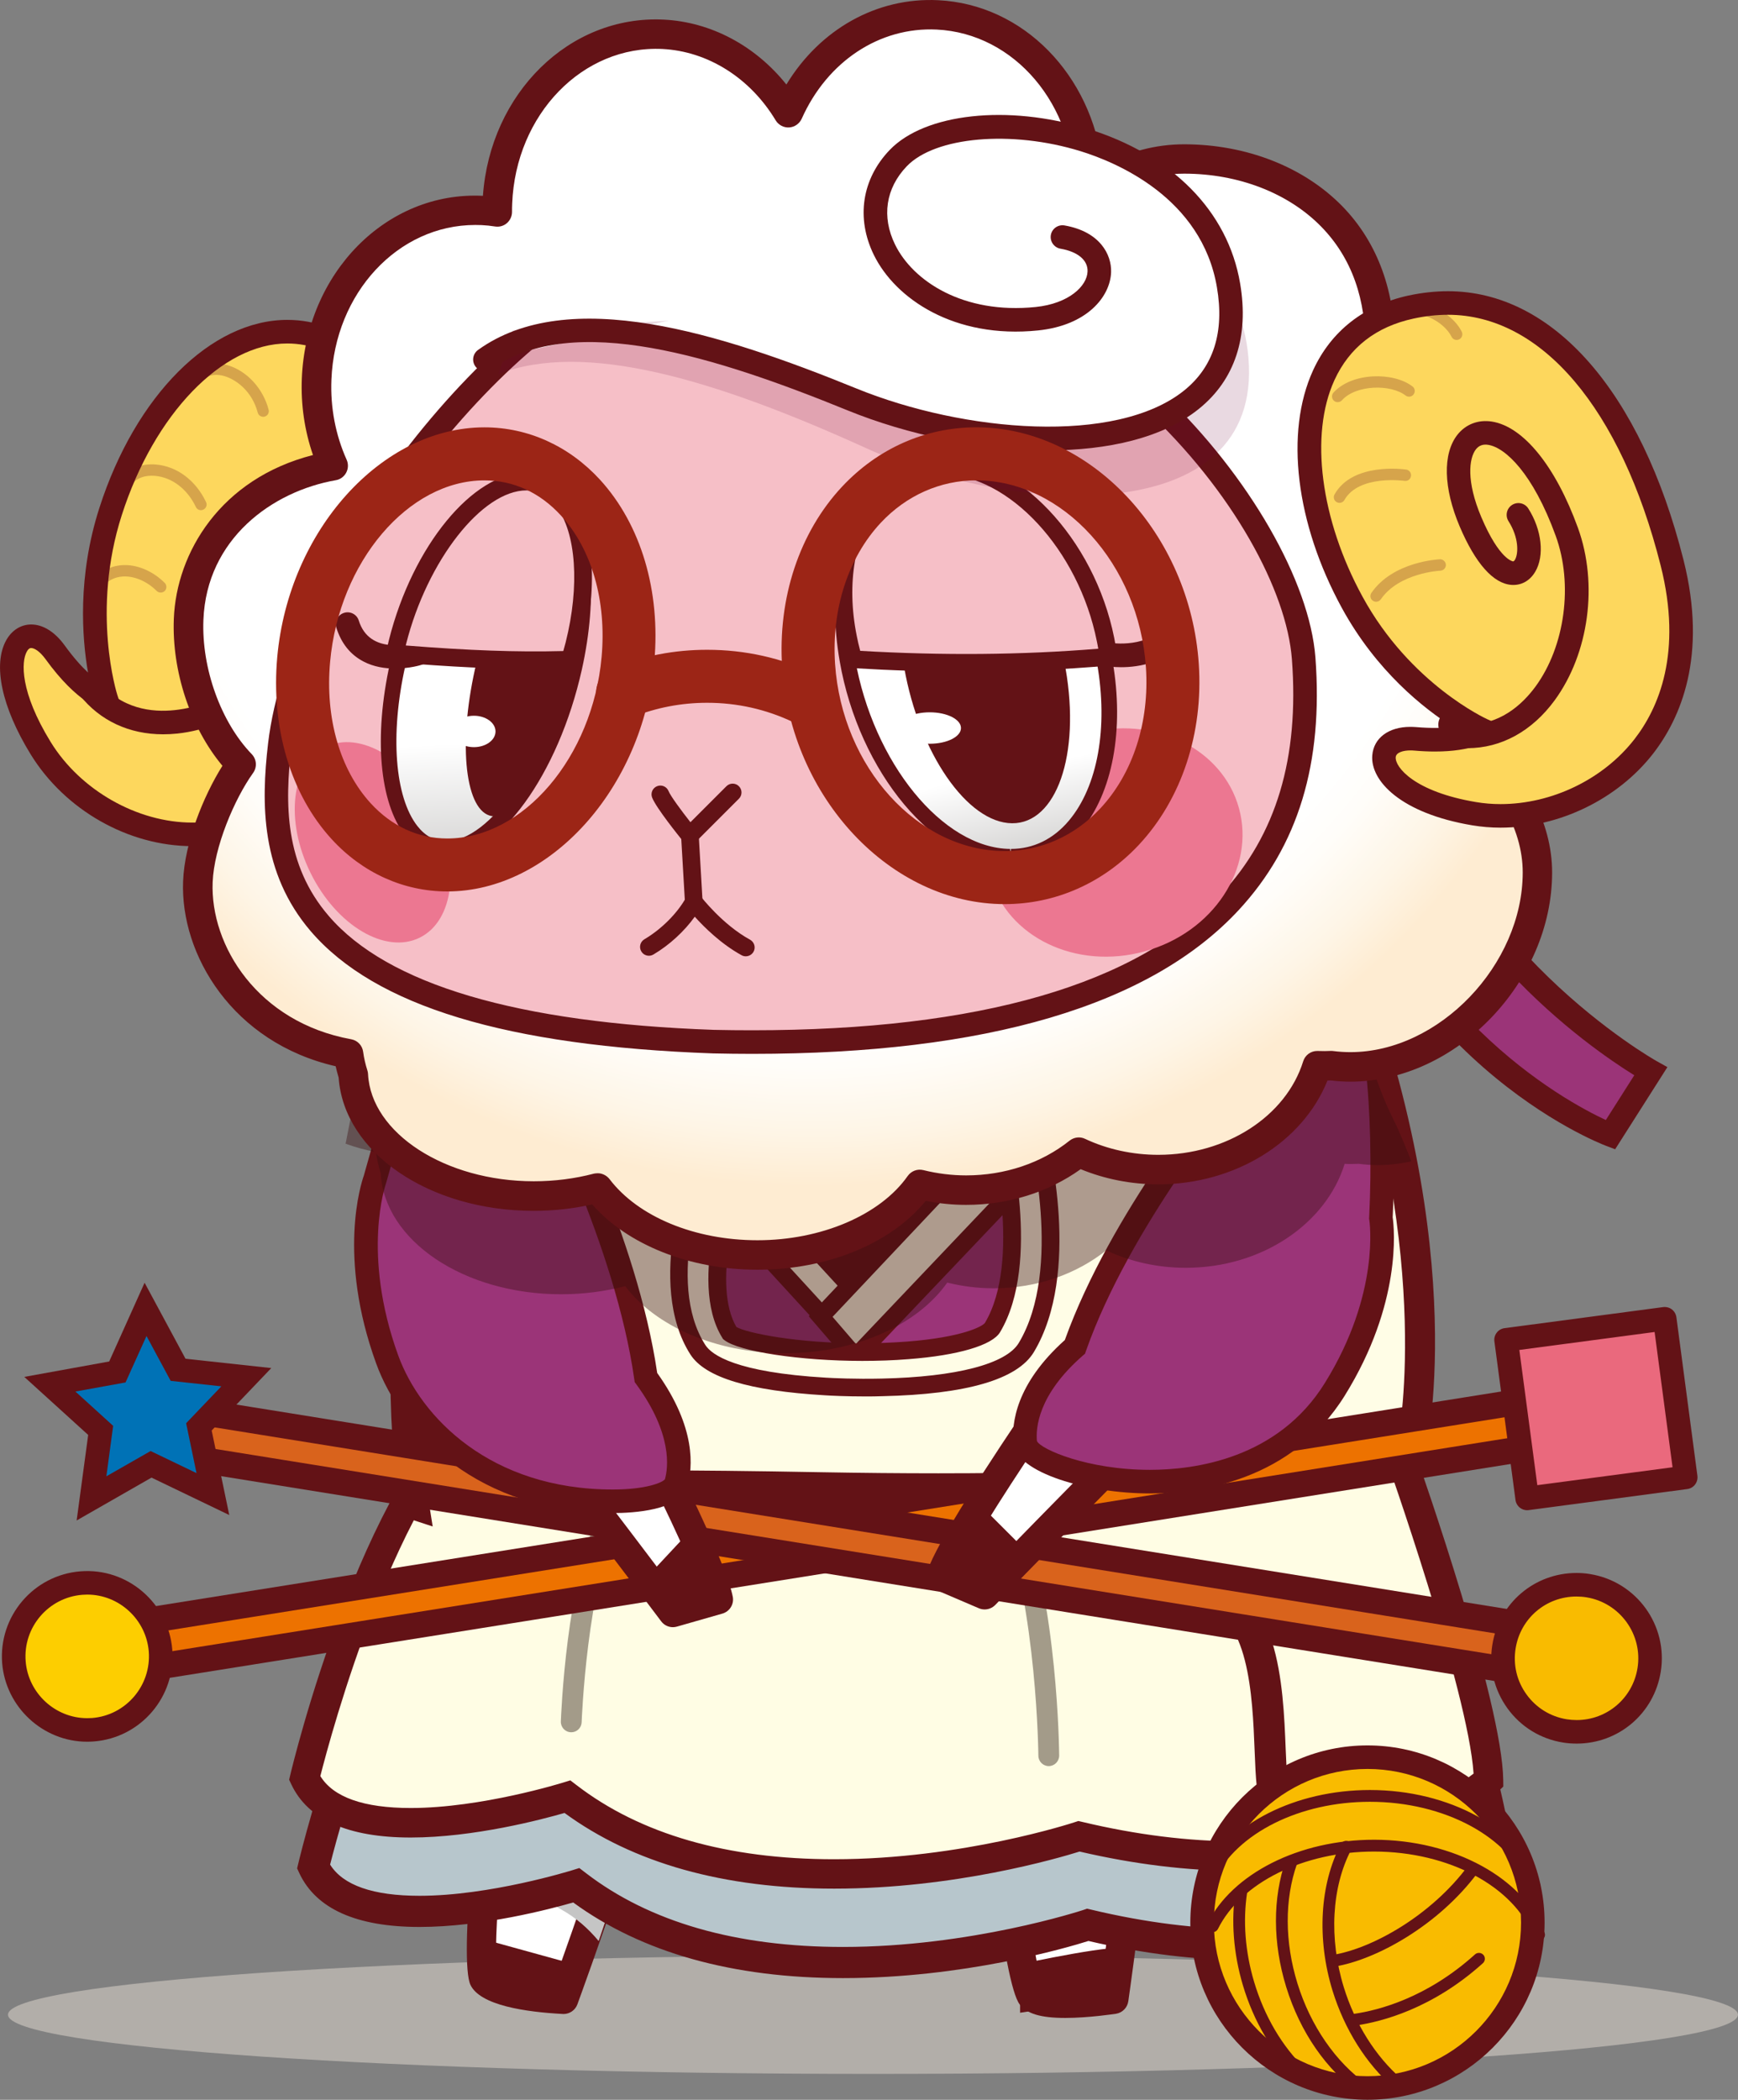 <?xml version="1.0" encoding="iso-8859-1"?>
<!-- Generator: Adobe Illustrator 25.4.1, SVG Export Plug-In . SVG Version: 6.00 Build 0)  -->
<svg version="1.1" id="&#xB808;&#xC774;&#xC5B4;_1" xmlns="http://www.w3.org/2000/svg" xmlns:xlink="http://www.w3.org/1999/xlink"
	 x="0px" y="0px" viewBox="0 0 42.514 51.352" style="enable-background:new 0 0 42.514 51.352;" xml:space="preserve">
<rect x="0" y="0" width="42.514" height="51.352" fill="#808080" stroke="none"/>
<g>
	<path style="opacity:0.58;fill:#D5CFC6;" d="M42.513,49.271c0,0.799-9.473,1.448-21.159,1.448c-11.686,0-21.159-0.649-21.159-1.448
		c0-0.801,9.473-1.45,21.159-1.45C33.04,47.821,42.513,48.47,42.513,49.271z"/>
	<g>
		<g>
			<g>
				<path style="fill:#FFFFFF;" d="M12.632,41.069c-0.715,2.937-0.992,6.902-0.8,7.318c0.193,0.415,1.953,0.507,1.953,0.507
					s2-5.474,2.251-7.105c0.252-1.631-2.006-2.016-2.006-2.016L12.632,41.069z"/>
				<path style="fill:#631216;" d="M13.785,49.254c-0.007,0-0.013,0-0.018-0.001c-0.901-0.047-2.025-0.208-2.26-0.714
					c-0.269-0.579,0.107-4.807,0.776-7.555c0.017-0.069,0.053-0.132,0.105-0.179l1.398-1.295c0.082-0.076,0.195-0.109,0.305-0.091
					c0.902,0.154,2.544,0.858,2.302,2.425c-0.254,1.647-2.187,6.948-2.269,7.173C14.072,49.16,13.935,49.254,13.785,49.254z
					 M12.158,48.221c0.153,0.114,0.757,0.24,1.38,0.294c0.395-1.094,1.929-5.401,2.142-6.781c0.162-1.048-1.078-1.455-1.543-1.569
					l-1.181,1.095C12.265,44.168,12.052,47.698,12.158,48.221z"/>
			</g>
			<path style="fill:#C5C5C5;" d="M14.03,40.782l-1.398,1.295c-0.279,1.145-0.49,2.446-0.634,3.632
				c0.578,0.329,1.155,0.66,1.731,0.989c0.358,0.198,0.659,0.464,0.915,0.771c0.575-1.678,1.254-3.765,1.392-4.671
				C16.289,41.167,14.03,40.782,14.03,40.782z"/>
			<g>
				<path style="fill:#FFFFFF;" d="M24.496,41.475c-0.092,3.021,0.458,6.959,0.732,7.324c0.274,0.367,2.014,0.092,2.014,0.092
					s0.825-5.768,0.732-7.416c-0.091-1.648-2.381-1.556-2.381-1.556L24.496,41.475z"/>
				<path style="fill:#631216;" d="M26.056,49.35L26.056,49.35c-0.598,0-0.942-0.103-1.116-0.335
					c-0.383-0.509-0.89-4.724-0.804-7.551c0.002-0.071,0.025-0.14,0.066-0.197l1.099-1.556c0.064-0.091,0.168-0.147,0.28-0.153
					c0,0,0.028-0.001,0.079-0.001c1.894,0,2.625,0.981,2.675,1.898c0.093,1.664-0.701,7.251-0.735,7.488
					c-0.023,0.156-0.144,0.28-0.3,0.305C27.272,49.251,26.638,49.35,26.056,49.35z M25.511,48.569
					c0.048,0.019,0.19,0.062,0.545,0.062c0.309,0,0.643-0.032,0.867-0.06c0.16-1.153,0.769-5.682,0.693-7.076
					c-0.012-0.199-0.153-1.172-1.835-1.216l-0.929,1.314C24.777,44.582,25.299,48.075,25.511,48.569z"/>
			</g>
			<path style="fill:#C5C5C5;" d="M27.975,42.483c-0.091-1.648-2.381-1.556-2.381-1.556l-1.098,1.556
				c-0.037,1.177,0.026,2.495,0.131,3.684c1.064-0.413,2.112-0.173,3.044,0.404C27.854,44.985,28.019,43.267,27.975,42.483z"/>
			<g>
				<path style="fill:#B7C6CC;" d="M34.39,35.422l0.046,2.222c0,0,2.169,6.114,2.193,8.062c0,0-3.188,2.996-10.019,1.369
					c0,0-7.851,2.614-12.514-0.968c0,0-5.409,1.703-6.427-0.455c0,0,1.706-7.158,4.471-9.292l0.489-3.233L34.39,35.422z"/>
				<path style="fill:#631216;" d="M20.621,48.376c-2.699,0-4.918-0.623-6.6-1.85c-0.555,0.16-2.218,0.599-3.758,0.599
					c-1.539,0-2.528-0.44-2.939-1.311l-0.056-0.121l0.031-0.13c0.07-0.294,1.72-7.114,4.487-9.408l0.521-3.445l22.456,2.367
					l0.052,2.497c0.236,0.671,2.17,6.22,2.195,8.125l0.002,0.168l-0.122,0.115c-0.085,0.08-2.132,1.956-6.398,1.956
					c-1.227,0-2.527-0.158-3.867-0.47C26.08,47.64,23.556,48.376,20.621,48.376L20.621,48.376z M14.171,45.684l0.158,0.121
					c1.562,1.201,3.68,1.809,6.292,1.809h0.001c3.124,0,5.841-0.893,5.867-0.901l0.103-0.035l0.106,0.025
					c1.319,0.315,2.595,0.475,3.794,0.475c3.39,0,5.263-1.266,5.749-1.645c-0.141-2.036-2.144-7.702-2.165-7.761l-0.02-0.058
					l-0.041-1.949l-21.064-2.221l-0.458,3.024l-0.12,0.093c-2.422,1.868-4.045,7.94-4.298,8.939c0.315,0.506,1.05,0.763,2.188,0.763
					c1.724,0,3.699-0.615,3.719-0.62L14.171,45.684z"/>
			</g>
			<g>
				<path style="fill:#FFFDE4;" d="M34.172,33.254l0.047,2.223c0,0,2.169,6.115,2.193,8.061c0,0-3.189,2.996-10.019,1.37
					c0,0-7.853,2.614-12.513-0.968c0,0-5.41,1.704-6.426-0.454c0,0,1.705-7.159,4.47-9.292l0.488-3.232L34.172,33.254z"/>
				<path style="fill:#631216;" d="M20.405,46.188c-2.701,0-4.918-0.623-6.596-1.851c-0.543,0.157-2.216,0.601-3.763,0.601
					c-1.53,0-2.513-0.437-2.92-1.3l-0.053-0.114l0.029-0.123c0.07-0.294,1.721-7.117,4.486-9.402l0.519-3.433l22.418,2.363
					l0.051,2.483c0.231,0.655,2.171,6.215,2.195,8.12l0.002,0.16L36.659,43.8c-0.085,0.079-2.125,1.952-6.384,1.952
					c-1.226,0-2.526-0.159-3.867-0.471C25.876,45.447,23.347,46.188,20.405,46.188z M13.951,43.54l0.149,0.114
					c1.566,1.204,3.688,1.815,6.306,1.815c3.127,0,5.847-0.894,5.874-0.903l0.098-0.032l0.1,0.023
					c1.321,0.315,2.599,0.474,3.798,0.474c3.397,0,5.292-1.284,5.77-1.657c-0.134-2.032-2.145-7.719-2.165-7.778l-0.02-0.053
					l-0.041-1.965l-21.102-2.224l-0.458,3.034l-0.115,0.089c-2.434,1.877-4.061,7.984-4.309,8.958
					c0.317,0.518,1.06,0.781,2.211,0.781c1.727,0,3.705-0.615,3.725-0.621L13.951,43.54z"/>
			</g>
			<path style="fill:#A39B89;" d="M25.654,43.191c-0.139,0-0.253-0.113-0.254-0.253c0-0.035-0.032-3.549-0.905-5.95
				c-0.048-0.131,0.019-0.277,0.151-0.325c0.132-0.048,0.278,0.02,0.326,0.152c0.904,2.485,0.935,5.973,0.937,6.12
				C25.908,43.075,25.796,43.19,25.654,43.191L25.654,43.191z"/>
			<path style="fill:#A39B89;" d="M13.974,42.364l-0.01-0.001c-0.14-0.004-0.249-0.122-0.245-0.263
				c0.006-0.141,0.132-3.474,0.962-5.146c0.062-0.126,0.214-0.178,0.341-0.115c0.125,0.062,0.177,0.215,0.115,0.34
				c-0.781,1.575-0.908,4.907-0.909,4.94C14.223,42.256,14.11,42.364,13.974,42.364z"/>
			<g>
				<path style="fill:#FFFDE6;" d="M13.387,21.85c-3.255,2.949-3.901,10.838-3.251,14.956c0,0-2.031-0.661,9.929-0.441
					c12.82,0.236,14.488-1.108,14.488-1.108s1.164-5.577-2.387-13.512C29.731,16.303,13.387,21.85,13.387,21.85z"/>
				<path style="fill:#631216;" d="M10.584,37.331l-0.559-0.183c-0.047-0.015-0.088-0.034-0.128-0.055l-0.079,0.034l-0.015-0.098
					c-0.096-0.083-0.152-0.189-0.156-0.309c-0.003-0.054,0.005-0.155,0.077-0.255c-0.59-4.48,0.254-12.013,3.422-14.881l0.054-0.05
					l0.071-0.023c0.303-0.103,7.479-2.516,13.052-2.516c3.322,0,5.398,0.876,6.171,2.603c3.559,7.951,2.46,13.501,2.412,13.734
					l-0.026,0.126l-0.1,0.081c-0.154,0.125-1.8,1.216-11.825,1.216l0,0c-0.919,0-1.893-0.009-2.897-0.028
					c-1.614-0.031-3.061-0.046-4.302-0.046c-3.417,0-4.736,0.114-5.243,0.202L10.584,37.331z M13.574,22.167
					c-1.706,1.591-2.519,4.49-2.899,6.654c-0.424,2.406-0.521,5.177-0.263,7.346c0.585-0.097,1.949-0.209,5.344-0.209
					c1.244,0,2.697,0.016,4.316,0.046c1,0.018,1.969,0.027,2.882,0.027c8.475,0,10.782-0.778,11.274-1.005
					c0.147-0.953,0.74-6.138-2.392-13.136c-0.646-1.445-2.501-2.177-5.513-2.177C21.159,19.713,14.344,21.913,13.574,22.167z"/>
			</g>
		</g>
		<g>
			<g>
				<path style="fill:#9B3478;" d="M24.903,27.713c0,0,0.858,3.215-0.211,4.999c-0.682,1.139-6.693,0.932-7.225,0.102
					c-0.967-1.508,0.177-4.38,0.177-4.38L24.903,27.713z"/>
				<path style="fill:#631216;" d="M21.151,33.754c-1.256,0-3.49-0.169-3.897-0.802c-1.024-1.599,0.107-4.489,0.155-4.612
					l0.057-0.142l7.625-0.757l0.055,0.208c0.036,0.134,0.872,3.339-0.239,5.193C24.414,33.665,22.116,33.754,21.151,33.754z
					 M17.826,28.67c-0.207,0.582-0.917,2.809-0.147,4.009c0.15,0.233,1.473,0.571,3.473,0.571c2.009,0,3.132-0.346,3.324-0.668
					c0.852-1.421,0.396-3.872,0.233-4.596L17.826,28.67z"/>
			</g>
			<polygon style="fill:#631216;" points="24.05,28.657 20.888,32.131 18.049,29.172 20.878,28.492 			"/>
			<g>
				<g>
					<polygon style="fill:#FFFDE4;" points="21.094,31.781 18.213,28.646 16.995,28.782 20.629,32.746 					"/>
					<path style="fill:#631216;" d="M20.684,33.126l-4.136-4.512l1.749-0.196l3.056,3.325L20.684,33.126z M17.442,28.949
						l3.131,3.415l0.263-0.545l-2.709-2.947L17.442,28.949z"/>
				</g>
				<g>
					<polygon style="fill:#FFFDE4;" points="25.072,28.826 20.928,33.188 20.074,32.196 23.67,28.387 					"/>
					<path style="fill:#631216;" d="M20.92,33.509l-1.136-1.319l3.822-4.05l1.861,0.585L20.92,33.509z M20.366,32.204l0.57,0.662
						l3.741-3.936l-0.943-0.296L20.366,32.204z"/>
				</g>
			</g>
			<g>
				<path style="fill:#FFFDE6;" d="M21.576,33.93c1.294-0.028,3.072-0.211,3.531-0.977c1.139-1.9,0.288-5.164,0.252-5.302
					c-0.064-0.239-0.319-0.404-0.57-0.368c-0.251,0.034-0.403,0.255-0.34,0.493c0.009,0.031,0.799,3.073-0.172,4.695
					c-0.092,0.153-0.631,0.444-2.066,0.555c-2.086,0.161-4.053-0.174-4.36-0.423c-0.675-1.086-0.061-3.239,0.235-3.981
					c0.086-0.217-0.042-0.477-0.286-0.581c-0.243-0.104-0.511-0.012-0.598,0.205c-0.124,0.313-1.19,3.112-0.131,4.762
					c0.317,0.494,1.368,0.796,3.121,0.9C20.341,33.917,20.891,33.946,21.576,33.93z"/>
				<path style="fill:#631216;" d="M21.181,34.151c-0.492,0-0.864-0.019-1-0.028c-1.854-0.109-2.931-0.436-3.292-0.997
					c-1.114-1.738-0.017-4.635,0.112-4.96c0.094-0.234,0.328-0.385,0.594-0.385c0.099,0,0.196,0.02,0.29,0.06
					c0.351,0.15,0.53,0.535,0.401,0.861c-0.261,0.655-0.862,2.731-0.274,3.75c0.249,0.145,1.469,0.399,3.078,0.399
					c0.374,0,0.744-0.015,1.101-0.042c1.348-0.105,1.836-0.369,1.9-0.454c0.912-1.521,0.155-4.494,0.148-4.523
					c-0.047-0.177-0.018-0.352,0.079-0.497c0.097-0.146,0.258-0.242,0.441-0.268c0.352-0.049,0.716,0.188,0.806,0.528
					c0.094,0.356,0.885,3.534-0.274,5.469c-0.403,0.672-1.651,1.036-3.712,1.081C21.441,34.15,21.307,34.151,21.181,34.151z
					 M17.595,28.214c-0.072,0-0.159,0.029-0.193,0.113c-0.12,0.302-1.147,3.009-0.149,4.565c0.155,0.243,0.747,0.671,2.951,0.8
					c0.168,0.01,0.698,0.037,1.368,0.022c1.821-0.04,3.042-0.358,3.349-0.872c1.087-1.814,0.263-5.002,0.227-5.136
					c-0.034-0.13-0.187-0.23-0.331-0.21c-0.061,0.008-0.111,0.036-0.139,0.08c-0.028,0.04-0.035,0.091-0.02,0.144
					c0.007,0.028,0.826,3.156-0.196,4.861c-0.191,0.319-1.027,0.566-2.236,0.658c-0.368,0.03-0.75,0.043-1.135,0.043
					c-1.511,0-3.027-0.23-3.376-0.512l-0.029-0.023l-0.019-0.032c-0.87-1.401,0.207-4.148,0.219-4.175
					c0.042-0.106-0.036-0.245-0.17-0.303C17.677,28.222,17.636,28.214,17.595,28.214z"/>
			</g>
		</g>
		<g>
			<g>
				<path style="fill:#ED7200;" d="M39.062,34.561c0.049,0.314-0.121,0.603-0.383,0.645L2.464,40.981
					c-0.261,0.042-0.515-0.179-0.564-0.493l0,0c-0.051-0.314,0.12-0.603,0.383-0.645l36.214-5.775
					C38.759,34.026,39.011,34.246,39.062,34.561L39.062,34.561z"/>
				<path style="fill:#631216;" d="M2.4,41.303c-0.402,0-0.745-0.322-0.815-0.765c-0.078-0.486,0.212-0.938,0.646-1.008
					l36.216-5.775c0.447-0.071,0.851,0.272,0.929,0.756c0.035,0.226-0.005,0.452-0.116,0.637c-0.12,0.201-0.313,0.337-0.531,0.371
					L2.514,41.294C2.475,41.301,2.438,41.303,2.4,41.303z M38.561,34.38L2.332,40.157c-0.076,0.012-0.143,0.135-0.119,0.281
					c0.023,0.148,0.123,0.242,0.201,0.23l36.215-5.776c0.044-0.007,0.072-0.045,0.086-0.068c0.034-0.058,0.046-0.135,0.034-0.213
					C38.727,34.473,38.634,34.38,38.561,34.38z"/>
			</g>
			<g>
				<path style="fill:#FDCE00;" d="M3.926,40.364c-0.08-0.991-0.946-1.729-1.937-1.649l0,0C1,38.795,0.262,39.662,0.339,40.651l0,0
					c0.081,0.989,0.947,1.729,1.938,1.65l0,0C3.267,42.221,4.005,41.354,3.926,40.364L3.926,40.364z"/>
				<path style="fill:#631216;" d="M2.132,42.595L2.132,42.595c-1.079,0-1.991-0.844-2.079-1.919
					c-0.092-1.148,0.766-2.156,1.913-2.248c1.155-0.093,2.156,0.781,2.248,1.913c0.091,1.147-0.766,2.155-1.913,2.247
					C2.244,42.592,2.188,42.595,2.132,42.595z M2.134,38.997c-0.041,0-0.082,0.002-0.122,0.005
					c-0.831,0.067-1.451,0.797-1.384,1.627c0.062,0.78,0.724,1.39,1.504,1.39l0,0c0.041,0,0.082-0.001,0.122-0.004
					c0.83-0.067,1.45-0.797,1.385-1.627C3.576,39.608,2.916,38.997,2.134,38.997z"/>
			</g>
			<g>
				
					<rect x="37.083" y="32.492" transform="matrix(0.991 -0.132 0.132 0.991 -4.194 5.438)" style="fill:#EA697D;" width="3.913" height="3.914"/>
				<path style="fill:#631216;" d="M37.357,36.934c-0.063,0-0.125-0.021-0.176-0.06c-0.06-0.047-0.1-0.116-0.11-0.191l-0.516-3.879
					c-0.01-0.075,0.011-0.153,0.058-0.213c0.045-0.061,0.114-0.1,0.19-0.11l3.88-0.515c0.075-0.009,0.153,0.01,0.213,0.056
					c0.061,0.047,0.1,0.116,0.111,0.191l0.514,3.879c0.02,0.158-0.089,0.303-0.248,0.324l-3.879,0.515
					C37.382,36.932,37.37,36.934,37.357,36.934z M37.165,33.014l0.44,3.307l3.308-0.438l-0.439-3.308L37.165,33.014z"/>
			</g>
		</g>
		<g>
			<path style="fill:#631216;" d="M33.372,49.76c-0.02,0-0.041-0.002-0.06-0.006c-2.486-0.392-2.519-3.504-2.537-5.176
				c-0.003-0.361-0.008-0.674-0.032-0.881c-0.027-0.243-0.04-0.541-0.053-0.885c-0.053-1.341-0.135-3.367-1.359-3.572
				c-0.208-0.034-0.348-0.23-0.313-0.438c0.034-0.207,0.229-0.348,0.438-0.313c1.834,0.306,1.931,2.705,1.994,4.292
				c0.014,0.33,0.026,0.614,0.05,0.828c0.028,0.248,0.032,0.578,0.036,0.96c0.022,2.095,0.188,4.162,1.895,4.432
				c0.207,0.033,0.349,0.227,0.316,0.435C33.717,49.626,33.555,49.76,33.372,49.76z"/>
			<g>
				<path style="fill:#D9631C;" d="M37.668,40.383c-0.05,0.314-0.286,0.538-0.528,0.499L3.735,35.509
					C3.494,35.47,3.339,35.184,3.39,34.87l0,0c0.05-0.314,0.287-0.537,0.528-0.499l33.405,5.374
					C37.564,39.783,37.719,40.069,37.668,40.383L37.668,40.383z"/>
				<path style="fill:#631216;" d="M37.195,41.205c-0.034,0-0.07-0.003-0.104-0.009L3.685,35.823
					c-0.213-0.035-0.4-0.172-0.511-0.379c-0.099-0.182-0.133-0.404-0.098-0.624c0.078-0.487,0.469-0.831,0.892-0.762l33.405,5.373
					c0.213,0.033,0.399,0.171,0.51,0.378c0.099,0.182,0.133,0.403,0.099,0.624C37.91,40.88,37.579,41.205,37.195,41.205z
					 M3.867,34.685c-0.046,0-0.14,0.084-0.164,0.236C3.69,35.003,3.7,35.084,3.732,35.143c0.016,0.03,0.037,0.05,0.053,0.054
					l33.409,5.373c0.042,0,0.136-0.083,0.161-0.237c0.013-0.082,0.002-0.162-0.03-0.221c-0.017-0.03-0.037-0.051-0.054-0.054
					L3.867,34.685L3.867,34.685z"/>
			</g>
			<g>
				<polygon style="fill:#0072B6;" points="3.561,32.021 4.356,33.498 6.026,33.681 4.865,34.895 5.209,36.538 3.696,35.81 
					2.238,36.643 2.463,34.98 1.22,33.852 2.871,33.552 				"/>
				<path style="fill:#631216;" d="M1.875,37.184l0.282-2.092l-1.563-1.419l2.077-0.377l0.866-1.926l1.001,1.859l2.098,0.228
					l-1.458,1.527l0.43,2.067l-1.902-0.915L1.875,37.184z M1.845,34.031l0.923,0.839l-0.166,1.234l1.082-0.618l1.123,0.54
					l-0.254-1.22l0.862-0.902l-1.24-0.134l-0.591-1.097l-0.513,1.136L1.845,34.031z"/>
			</g>
			<g>
				<path style="fill:#F9BB00;" d="M40.34,40.841c0.158-0.981-0.51-1.903-1.49-2.061l0,0c-0.981-0.158-1.904,0.508-2.061,1.489l0,0
					c-0.158,0.981,0.509,1.904,1.491,2.061l0,0C39.26,42.489,40.183,41.821,40.34,40.841L40.34,40.841z"/>
				<path style="fill:#631216;" d="M38.567,42.641L38.567,42.641c-0.111,0-0.223-0.008-0.333-0.026
					c-0.551-0.088-1.034-0.386-1.36-0.837c-0.326-0.453-0.458-1.005-0.369-1.555c0.163-1.017,1.03-1.755,2.058-1.755
					c0.111,0,0.222,0.008,0.332,0.027c1.138,0.183,1.913,1.256,1.729,2.391C40.461,41.903,39.595,42.641,38.567,42.641z
					 M38.563,39.044c-0.745,0-1.372,0.534-1.489,1.271c-0.064,0.398,0.03,0.798,0.267,1.124c0.236,0.327,0.586,0.543,0.984,0.607
					c0.08,0.012,0.162,0.019,0.242,0.019c0.744,0,1.371-0.535,1.489-1.271c0.132-0.821-0.429-1.598-1.251-1.731
					C38.724,39.05,38.642,39.044,38.563,39.044z"/>
			</g>
		</g>
		<g>
			<g>
				<path style="fill:#FFFFFF;" d="M28.18,30.647c0,0-4.703,6.531-5.158,7.898L24.086,39c0,0,6.1-6.29,6.92-6.867
					C31.825,31.555,29.912,28.854,28.18,30.647z"/>
				<path style="fill:#631216;" d="M24.086,39.36c-0.048,0-0.096-0.009-0.142-0.029l-1.064-0.455
					c-0.173-0.074-0.259-0.267-0.2-0.445c0.466-1.403,5.014-7.727,5.208-7.996c0.01-0.014,0.022-0.026,0.034-0.04
					c0.452-0.468,0.973-0.714,1.511-0.714c0.972,0,1.809,0.809,2.056,1.592c0.156,0.491,0.051,0.922-0.276,1.155
					c-0.649,0.457-5.178,5.081-6.868,6.823C24.275,39.322,24.181,39.36,24.086,39.36z M23.494,38.354L24,38.571
					c1.019-1.049,6.03-6.192,6.798-6.733c0.055-0.038,0.057-0.182,0.004-0.348c-0.144-0.457-0.701-1.09-1.37-1.09
					c-0.335,0-0.663,0.161-0.975,0.478C27.245,32.563,24.224,36.869,23.494,38.354z"/>
			</g>
			<polygon style="fill:#631216;" points="23.998,36.825 25.326,38.152 24.086,39 23.002,38.264 			"/>
		</g>
		<g>
			<path style="fill:#9B3478;" d="M32.871,23.828c-1.175-0.506-1.602,1.38-2.814,2.802c0,0-2.656,3.167-3.763,6.308
				c-1.258,1.099-1.246,2.038-1.216,2.332c0.081,0.817,5.411,2.185,7.572-1.292c1.448-2.331,1.129-4.192,1.129-4.192
				S34.047,24.334,32.871,23.828z"/>
			<path style="fill:#631216;" d="M28.127,36.523L28.127,36.523c-1.52,0-3.263-0.504-3.336-1.224
				c-0.048-0.485,0.054-1.451,1.256-2.527c1.125-3.13,3.681-6.197,3.79-6.328c0.382-0.447,0.69-0.957,0.963-1.405
				c0.516-0.851,0.962-1.583,1.698-1.583c0.158,0,0.322,0.036,0.487,0.106c1.282,0.552,1.131,5.2,1.082,6.208
				c0.04,0.279,0.227,2.106-1.172,4.36C31.601,36.211,29.352,36.523,28.127,36.523z M32.498,24.032c-0.412,0-0.78,0.605-1.205,1.306
				c-0.285,0.468-0.605,0.996-1.016,1.478c-0.025,0.031-2.635,3.164-3.711,6.218l-0.025,0.072l-0.057,0.049
				c-1.101,0.962-1.149,1.78-1.119,2.087c0.093,0.202,1.24,0.704,2.763,0.704c1.105,0,3.132-0.275,4.278-2.121
				c1.367-2.199,1.092-3.973,1.089-3.992l-0.005-0.03l0.002-0.033c0.124-2.525-0.12-5.415-0.733-5.679
				C32.664,24.052,32.577,24.032,32.498,24.032z"/>
		</g>
		<g>
			<g>
				<path style="fill:#FFFFFF;" d="M13.443,30.633c0,0,3.848,7.07,4.128,8.483l-1.112,0.317c0,0-5.265-7.003-6.006-7.679
					C9.712,31.079,11.951,28.638,13.443,30.633z"/>
				<path style="fill:#631216;" d="M16.46,39.794c-0.111,0-0.219-0.052-0.287-0.144c-1.459-1.941-5.374-7.094-5.961-7.63
					c-0.278-0.253-0.34-0.646-0.172-1.082c0.273-0.705,1.118-1.433,2.059-1.433c0.434,0,1.068,0.157,1.632,0.912
					c0.011,0.014,0.019,0.028,0.028,0.044c0.158,0.29,3.878,7.135,4.165,8.585c0.037,0.184-0.074,0.364-0.254,0.416l-1.112,0.318
					C16.526,39.789,16.493,39.794,16.46,39.794z M12.099,30.224c-0.658,0-1.229,0.566-1.387,0.975
					c-0.041,0.103-0.068,0.24-0.015,0.289c0.694,0.633,5.022,6.363,5.902,7.531l0.528-0.151c-0.537-1.566-2.995-6.215-3.988-8.04
					C12.832,30.428,12.483,30.224,12.099,30.224z"/>
			</g>
			<polygon style="fill:#631216;" points="16.894,37.424 15.861,38.531 16.46,39.433 17.572,39.116 			"/>
		</g>
		<polygon style="fill:#631216;" points="12.003,47.474 14.032,48.034 13.892,48.733 11.863,48.804 		"/>
		<path style="fill:#631216;" d="M24.954,48.034c0,0,2.587-0.56,2.587-0.35c0,0.209-0.28,1.188-0.28,1.188l-2.308,0.351V48.034z"/>
		<g>
			<g>
				<g>
					<path style="fill:#F9BB00;" d="M37.495,47.019c0-2.234-1.812-4.046-4.044-4.046c-2.235,0-4.046,1.812-4.046,4.046
						c0,2.234,1.812,4.044,4.046,4.044C35.683,51.063,37.495,49.253,37.495,47.019z"/>
					<path style="fill:#631216;" d="M33.451,51.351c-2.391,0-4.334-1.944-4.334-4.332c0-2.39,1.943-4.334,4.334-4.334
						c2.388,0,4.332,1.944,4.332,4.334C37.783,49.407,35.839,51.351,33.451,51.351z M33.451,43.261
						c-2.072,0-3.758,1.686-3.758,3.758c0,2.07,1.686,3.756,3.758,3.756c2.071,0,3.756-1.685,3.756-3.756
						C37.207,44.947,35.521,43.261,33.451,43.261z"/>
				</g>
				<g>
					<path style="fill:#631216;" d="M37.528,46.245c-0.057,0-0.113-0.035-0.134-0.092c-0.464-1.23-2.062-2.089-3.885-2.089
						c-1.712,0-3.239,0.76-3.798,1.891c-0.035,0.071-0.121,0.101-0.193,0.065c-0.071-0.035-0.1-0.12-0.065-0.192
						c0.607-1.227,2.237-2.052,4.057-2.052c1.94,0,3.647,0.935,4.155,2.275c0.028,0.075-0.01,0.157-0.085,0.185
						C37.563,46.242,37.546,46.245,37.528,46.245z"/>
					<path style="fill:#631216;" d="M37.647,47.463c-0.058,0-0.113-0.036-0.133-0.094c-0.468-1.229-2.073-2.088-3.904-2.088
						c-1.721,0-3.255,0.76-3.817,1.892c-0.035,0.07-0.121,0.1-0.193,0.064c-0.071-0.034-0.1-0.122-0.064-0.193
						c0.608-1.227,2.246-2.052,4.074-2.052c1.948,0,3.663,0.935,4.173,2.275c0.028,0.074-0.01,0.156-0.084,0.185
						C37.682,47.459,37.664,47.463,37.647,47.463z"/>
					<path style="fill:#631216;" d="M33.356,51.237c-0.028,0-0.057-0.009-0.083-0.027c-0.825-0.581-1.47-1.511-1.811-2.618
						c-0.331-1.073-0.334-2.175-0.009-3.105c0.028-0.074,0.109-0.115,0.184-0.087c0.076,0.027,0.115,0.108,0.089,0.183
						c-0.306,0.871-0.302,1.91,0.012,2.925c0.318,1.031,0.938,1.93,1.701,2.466c0.066,0.046,0.08,0.136,0.035,0.201
						C33.445,51.215,33.402,51.237,33.356,51.237z"/>
					<path style="fill:#631216;" d="M31.831,50.843c-0.036,0-0.072-0.013-0.1-0.041c-0.604-0.585-1.064-1.365-1.329-2.254
						c-0.231-0.777-0.292-1.578-0.178-2.316c0.013-0.079,0.088-0.134,0.164-0.12c0.08,0.012,0.134,0.085,0.12,0.165
						c-0.108,0.696-0.05,1.454,0.169,2.19c0.251,0.841,0.684,1.578,1.254,2.129c0.056,0.055,0.058,0.146,0.003,0.203
						C31.907,50.829,31.869,50.843,31.831,50.843z"/>
					<path style="fill:#631216;" d="M34.187,51.094c-0.033,0-0.067-0.012-0.094-0.036c-0.672-0.582-1.202-1.424-1.496-2.371
						c-0.39-1.265-0.314-2.608,0.204-3.591c0.036-0.07,0.124-0.097,0.194-0.061c0.069,0.038,0.098,0.125,0.06,0.194
						c-0.482,0.918-0.551,2.178-0.183,3.373c0.277,0.895,0.777,1.691,1.409,2.238c0.061,0.053,0.067,0.143,0.014,0.204
						C34.267,51.077,34.227,51.094,34.187,51.094z"/>
					<path style="fill:#631216;" d="M32.628,48.094c-0.068,0-0.13-0.05-0.142-0.12c-0.013-0.079,0.041-0.153,0.12-0.166
						c0.955-0.155,2.399-0.956,3.309-2.183c0.048-0.063,0.138-0.077,0.202-0.029c0.063,0.048,0.078,0.138,0.03,0.201
						c-0.958,1.289-2.483,2.131-3.496,2.296C32.645,48.094,32.637,48.094,32.628,48.094z"/>
					<path style="fill:#631216;" d="M33.148,49.535c-0.07,0-0.132-0.051-0.142-0.123c-0.011-0.079,0.043-0.153,0.121-0.163
						c0.598-0.086,1.778-0.391,2.955-1.454c0.058-0.051,0.149-0.047,0.203,0.012c0.053,0.058,0.048,0.151-0.011,0.204
						c-1.234,1.112-2.475,1.432-3.105,1.523C33.162,49.535,33.156,49.535,33.148,49.535z"/>
				</g>
			</g>
		</g>
		<g>
			<g>
				<path style="fill:#9B3478;" d="M10.016,25.852c0,0,2.44-0.955,3.342,0.729c0,0,1.967,3.746,2.442,7.108
					c1.007,1.376,0.818,2.301,0.733,2.586c-0.232,0.788-5.633,0.906-7.062-3.03c-0.957-2.64-0.299-4.405-0.299-4.405L10.016,25.852z
					"/>
				<path style="fill:#631216;" d="M14.994,37.003c-3.296,0-5.181-1.972-5.793-3.66c-0.952-2.621-0.366-4.41-0.302-4.59l0.88-3.117
					l0.133-0.052c0.03-0.013,0.749-0.29,1.575-0.29c0.988,0,1.723,0.398,2.126,1.153c0.082,0.155,1.969,3.778,2.463,7.13
					c0.956,1.338,0.873,2.313,0.735,2.78C16.637,36.941,15.482,37.003,14.994,37.003z M10.254,26.075l-0.812,2.867
					c-0.006,0.016-0.606,1.711,0.299,4.206c0.55,1.512,2.255,3.279,5.252,3.279c0.815,0,1.214-0.172,1.272-0.251
					c0.08-0.281,0.188-1.107-0.697-2.318l-0.042-0.057l-0.011-0.072c-0.462-3.272-2.392-6.976-2.411-7.012
					c-0.3-0.562-0.844-0.847-1.617-0.847C10.961,25.87,10.477,26.003,10.254,26.075z"/>
			</g>
		</g>
		<g>
			<g>
				<path style="opacity:0.41;fill:#390E10;" d="M32.213,23.201c-0.864-1.153-1.728-2.449-3.169-2.881
					c-4.898-1.729-10.084-1.873-15.269-1.152c-4.191,0.675-4.575,5.158-5.321,8.802c0.244,0.089,0.492,0.157,0.744,0.203
					C9.22,28.35,9.26,28.523,9.313,28.69c0.084,1.646,2.027,2.962,4.414,2.962c0.551,0,1.077-0.071,1.564-0.198h0.002
					c0.741,0.975,2.212,1.639,3.908,1.639c1.745,0,3.252-0.704,3.97-1.726c0.36,0.089,0.74,0.139,1.135,0.139
					c1.067,0,2.035-0.354,2.754-0.928c0.577,0.271,1.24,0.427,1.945,0.427c1.865,0,3.433-1.079,3.887-2.542h0.001
					c0.117,0.006,0.231,0.004,0.346-0.001c0.153,0.02,0.307,0.031,0.464,0.031c0.274,0,0.549-0.032,0.82-0.094
					c-0.145-0.363-0.291-0.728-0.438-1.02C33.365,25.938,33.221,24.354,32.213,23.201z"/>
				<g>
					<g>
						<path style="fill:#FDD75D;" d="M2.704,12.509c1.032-3.215,3.67-5.613,6.118-3.737c2.728,2.093,1.781,5.963-0.222,9.142
							c-2.458,3.903-6.257,2.577-7.606,0.382c-1.404-2.283-0.394-3.377,0.351-2.348c0.745,1.029,1.25,1.131,1.25,1.131
							S1.908,14.985,2.704,12.509z"/>
						<path style="fill:#631216;" d="M4.706,20.693c-1.565,0-3.118-0.882-3.957-2.247c-0.707-1.15-0.931-2.194-0.595-2.792
							c0.136-0.242,0.358-0.382,0.61-0.382c0.288,0,0.577,0.181,0.815,0.508c0.218,0.301,0.412,0.517,0.574,0.667
							c-0.147-0.846-0.262-2.345,0.278-4.026c0.883-2.75,2.73-4.598,4.596-4.598c0.685,0,1.348,0.242,1.971,0.72
							c2.467,1.893,2.411,5.453-0.153,9.524C7.478,20.237,5.84,20.693,4.706,20.693z M0.763,15.848c-0.015,0-0.059,0-0.107,0.087
							c-0.138,0.245-0.169,0.987,0.583,2.21c0.726,1.18,2.118,1.972,3.466,1.972c0.989,0,2.425-0.41,3.65-2.357
							C11.895,12.14,9.472,9.634,8.646,9c-0.52-0.398-1.065-0.6-1.62-0.6c-1.589,0-3.254,1.726-4.047,4.197
							c-0.756,2.351-0.117,4.373-0.111,4.392l0.151,0.469L2.537,17.36c-0.063-0.012-0.638-0.154-1.426-1.244
							C0.967,15.919,0.834,15.848,0.763,15.848z"/>
					</g>
					<path style="fill:#631216;" d="M3.991,17.958c-0.83,0-1.545-0.332-2.037-0.953C1.855,16.88,1.875,16.699,2,16.6
						c0.125-0.098,0.306-0.077,0.405,0.047c0.556,0.7,1.322,0.778,1.87,0.719c1.176-0.124,2.34-0.96,2.896-2.08
						c0.746-1.505,0.723-2.456,0.475-2.814c-0.074-0.107-0.167-0.153-0.279-0.143c-0.262,0.026-0.698,0.359-1.065,1.208
						c-0.372,0.86-0.326,1.262-0.25,1.354c0.006,0.005,0.016,0.015,0.058,0.005c0.148-0.034,0.428-0.267,0.548-0.748
						c0.038-0.153,0.193-0.248,0.349-0.21c0.154,0.04,0.248,0.196,0.21,0.35c-0.15,0.6-0.544,1.07-0.979,1.17
						c-0.247,0.057-0.476-0.016-0.628-0.199c-0.292-0.352-0.236-1.025,0.163-1.949c0.401-0.93,0.962-1.496,1.538-1.552
						c0.322-0.033,0.617,0.109,0.81,0.388c0.456,0.66,0.294,1.93-0.434,3.397c-0.639,1.289-1.985,2.252-3.351,2.397
						C4.218,17.952,4.104,17.958,3.991,17.958z"/>
				</g>
				<g>
					<path style="fill:#9B3478;" d="M32.471,19.28c1.694,6.497,6.92,8.474,6.92,8.474l0.989-1.553c0,0-5.084-2.824-6.215-8.051"/>
					<path style="fill:#631216;" d="M39.509,28.106l-0.22-0.083c-0.219-0.083-5.384-2.106-7.097-8.671
						c-0.041-0.154,0.051-0.311,0.206-0.351c0.153-0.041,0.311,0.052,0.351,0.206c1.443,5.527,5.549,7.728,6.532,8.184l0.696-1.095
						c-1.079-0.667-5.085-3.42-6.093-8.086c-0.034-0.155,0.066-0.308,0.221-0.342c0.155-0.035,0.308,0.065,0.342,0.22
						c1.088,5.033,6.024,7.833,6.073,7.86l0.267,0.149L39.509,28.106z"/>
				</g>
				<g>
					<radialGradient id="SVGID_1_" cx="19.845" cy="8.717" r="20.291" gradientUnits="userSpaceOnUse">
						<stop  offset="0.802" style="stop-color:#FFFFFF"/>
						<stop  offset="0.855" style="stop-color:#FFFDF9"/>
						<stop  offset="0.936" style="stop-color:#FEF5E6"/>
						<stop  offset="1" style="stop-color:#FEECD2"/>
					</radialGradient>
					<path style="fill:url(#SVGID_1_);" d="M35.543,17.723c0.71-0.839,1.147-1.979,1.147-3.236c0-2.449-1.659-4.457-3.77-4.654
						c0.1-0.405,0.827-0.815,0.836-1.256c0.075-3.321-2.522-4.688-4.792-4.688c-0.862,0-1.661,0.302-2.321,0.816
						c0.013-2.31-1.62-4.237-3.714-4.341c-1.584-0.078-2.988,0.911-3.651,2.395c-0.664-1.105-1.776-1.856-3.061-1.919
						c-2.143-0.104-3.958,1.742-4.053,4.126c-0.003,0.074-0.004,0.148-0.004,0.221c-0.12-0.019-0.241-0.032-0.365-0.037
						C9.652,5.042,7.838,6.89,7.743,9.273c-0.031,0.76,0.118,1.482,0.405,2.118c-1.788,0.312-3.453,1.667-3.535,3.754
						c-0.053,1.319,0.477,2.715,1.283,3.549c-0.492,0.688-1.019,1.923-1.056,2.868c-0.088,2.21,1.769,3.861,3.685,4.209
						c0.023,0.175,0.063,0.349,0.117,0.516c0.083,1.647,2.026,2.963,4.414,2.963c0.55,0,1.077-0.071,1.563-0.2l0.004,0.001
						c0.74,0.975,2.211,1.64,3.907,1.64c1.745,0,3.252-0.704,3.97-1.726c0.36,0.09,0.74,0.138,1.135,0.138
						c1.067,0,2.034-0.353,2.754-0.927c0.577,0.271,1.239,0.425,1.945,0.425c1.865,0,3.433-1.078,3.887-2.542h0.001
						c0.115,0.006,0.231,0.005,0.344-0.002c0.153,0.02,0.308,0.031,0.465,0.031c2.27,0,4.575-2.174,4.575-4.756
						C37.606,19.832,36.515,18.578,35.543,17.723z"/>
					<path style="fill:#631216;" d="M18.529,31.052c-1.651,0-3.174-0.607-4.044-1.597c-0.462,0.104-0.942,0.157-1.43,0.157
						c-2.561,0-4.643-1.427-4.771-3.257c-0.028-0.093-0.052-0.187-0.073-0.279c-2.521-0.577-3.804-2.73-3.732-4.526
						c0.036-0.933,0.488-2.067,0.962-2.822c-0.779-0.932-1.24-2.309-1.189-3.596c0.064-1.617,1.143-3.426,3.404-4.004
						c-0.205-0.593-0.299-1.232-0.273-1.868c0.102-2.58,2.067-4.589,4.43-4.471l0,0c0.177-2.501,2.111-4.424,4.423-4.309
						c1.156,0.057,2.242,0.639,3,1.587c0.817-1.345,2.203-2.136,3.712-2.062c2.09,0.102,3.755,1.831,4.02,4.053
						c0.616-0.348,1.297-0.529,1.997-0.529c1.518,0,2.928,0.552,3.868,1.513c0.872,0.893,1.316,2.118,1.283,3.545
						c-0.009,0.379-0.288,0.676-0.536,0.938c-0.014,0.016-0.031,0.033-0.046,0.049c2.013,0.498,3.517,2.542,3.517,4.915
						c0,1.175-0.359,2.296-1.017,3.194c1.283,1.202,1.933,2.43,1.933,3.654c0,2.678-2.353,5.116-4.936,5.116
						c-0.155,0-0.317-0.01-0.48-0.03c-0.026,0.001-0.052,0.002-0.079,0.002c-0.604,1.508-2.264,2.539-4.14,2.539
						c-0.657,0-1.308-0.128-1.897-0.371c-0.787,0.565-1.773,0.873-2.802,0.873c-0.331,0-0.663-0.033-0.988-0.098
						C21.792,30.413,20.241,31.052,18.529,31.052z M14.618,28.693c0.014,0,0.026,0,0.039,0.001c0.099,0.011,0.191,0.063,0.252,0.141
						c0.701,0.923,2.089,1.496,3.62,1.496c1.561,0,3.005-0.617,3.676-1.573c0.086-0.121,0.237-0.178,0.381-0.142
						c0.343,0.085,0.695,0.129,1.048,0.129c0.945,0,1.844-0.302,2.53-0.85c0.108-0.085,0.255-0.103,0.378-0.044
						c0.544,0.256,1.164,0.391,1.792,0.391c1.667,0,3.124-0.941,3.544-2.287c0.046-0.15,0.185-0.253,0.343-0.253
						c0.148,0.006,0.226,0.003,0.328-0.001c0.021-0.001,0.043,0,0.063,0.003c0.143,0.018,0.284,0.027,0.42,0.027
						c2.167,0,4.216-2.136,4.216-4.396c0-1.085-0.653-2.21-1.942-3.342c-0.148-0.129-0.164-0.354-0.037-0.503
						c0.685-0.81,1.062-1.876,1.062-3.004c0-2.228-1.513-4.115-3.444-4.295c-0.105-0.01-0.199-0.066-0.26-0.151
						c-0.06-0.086-0.081-0.194-0.055-0.296c0.069-0.275,0.281-0.499,0.486-0.716c0.134-0.142,0.337-0.357,0.339-0.46
						c0.029-1.246-0.334-2.263-1.077-3.024c-0.805-0.824-2.028-1.297-3.353-1.297c-0.753,0-1.478,0.256-2.1,0.741
						c-0.109,0.084-0.257,0.1-0.38,0.038c-0.123-0.06-0.202-0.187-0.201-0.325c0.012-2.138-1.469-3.885-3.372-3.978
						c-1.402-0.068-2.678,0.781-3.303,2.181c-0.056,0.122-0.173,0.204-0.307,0.213c-0.134,0.008-0.261-0.06-0.33-0.174
						c-0.624-1.038-1.66-1.689-2.77-1.745c-1.952-0.094-3.588,1.6-3.675,3.78c-0.004,0.07-0.004,0.138-0.004,0.204
						c0,0.105-0.046,0.206-0.125,0.275c-0.08,0.069-0.186,0.099-0.29,0.082c-0.114-0.018-0.221-0.029-0.329-0.034
						c-0.052-0.002-0.104-0.003-0.156-0.003c-1.889,0-3.434,1.662-3.518,3.784c-0.028,0.676,0.101,1.353,0.372,1.956
						c0.046,0.102,0.042,0.219-0.01,0.317c-0.052,0.098-0.147,0.168-0.256,0.185c-1.554,0.272-3.159,1.433-3.237,3.415
						c-0.048,1.185,0.428,2.504,1.181,3.283c0.122,0.126,0.136,0.318,0.035,0.46c-0.461,0.643-0.957,1.819-0.99,2.674
						c-0.062,1.552,1.105,3.425,3.389,3.84c0.155,0.028,0.272,0.152,0.292,0.307c0.02,0.149,0.055,0.302,0.103,0.453
						c0.01,0.03,0.016,0.061,0.017,0.092c0.073,1.445,1.891,2.621,4.054,2.621c0.505,0,1-0.063,1.472-0.187
						C14.557,28.697,14.587,28.693,14.618,28.693z"/>
				</g>
				<g>
					<g>
						<g>
							<path style="fill:#F6BFC7;" d="M15.992,6.492c-3.52,0.902-8.628,7.266-9.149,11.727C6.51,21.071,6.696,25.09,17.45,25.474
								c13.445,0.289,14.727-5.538,14.439-9.371C31.609,12.37,25.258,4.123,15.992,6.492z"/>
							<path style="fill:#631216;" d="M18.397,25.773L18.397,25.773c-0.311,0-0.628-0.004-0.951-0.011
								c-5.054-0.18-8.272-1.158-9.843-2.986c-1.227-1.43-1.217-3.124-1.046-4.591c0.528-4.521,5.605-11.01,9.365-11.972
								c1.114-0.285,2.236-0.429,3.333-0.429c3.34,0,6.614,1.374,9.223,3.866c2.073,1.981,3.558,4.565,3.699,6.431
								c0.194,2.584-0.42,4.605-1.878,6.177C28.136,24.589,24.13,25.773,18.397,25.773z M19.254,6.36
								c-1.049,0-2.122,0.138-3.19,0.412C12.553,7.67,7.626,14,7.128,18.251C6.964,19.663,6.96,21.143,8.041,22.4
								c1.439,1.676,4.608,2.615,9.421,2.786c0.316,0.007,0.628,0.01,0.934,0.01c5.567,0,9.43-1.121,11.481-3.331
								c1.344-1.448,1.907-3.325,1.725-5.742C31.349,12.772,26.345,6.36,19.254,6.36z"/>
						</g>
					</g>
				</g>
				<path style="fill:#EC7791;" d="M30.306,19.762c0.407,1.469-0.624,3.038-2.304,3.504c-1.679,0.465-3.371-0.348-3.778-1.819
					c-0.407-1.469,0.624-3.038,2.304-3.504C28.207,17.477,29.899,18.292,30.306,19.762z"/>
				<path style="fill:#EC7791;" d="M10.267,22.931c-0.838,0.415-2.035-0.294-2.67-1.582c-0.636-1.287-0.471-2.667,0.367-3.081
					c0.84-0.414,2.034,0.293,2.671,1.581C11.27,21.137,11.106,22.517,10.267,22.931z"/>
				<g>
					<g>
						<g>
							
								<linearGradient id="SVGID_00000054955977091809950410000005321872042586328723_" gradientUnits="userSpaceOnUse" x1="-24.951" y1="18.868" x2="-24.477" y2="21.078" gradientTransform="matrix(1 0 -0.028 1 49.866 0)">
								<stop  offset="0.017" style="stop-color:#FFFFFF"/>
								<stop  offset="1" style="stop-color:#D3D2D1"/>
							</linearGradient>
							<path style="fill:url(#SVGID_00000054955977091809950410000005321872042586328723_);" d="M27.027,16.197
								c0.458,2.643-0.58,4.772-2.32,4.755c-1.739-0.017-3.521-2.174-3.979-4.817c-0.459-2.642,0.578-4.771,2.317-4.754
								C24.784,11.398,26.568,13.555,27.027,16.197z"/>
							<path style="fill:#631216;" d="M24.729,21.142h-0.023c-1.824-0.017-3.694-2.249-4.166-4.973
								c-0.292-1.676-0.002-3.227,0.774-4.149c0.456-0.542,1.047-0.828,1.711-0.828h0.024c1.824,0.017,3.693,2.249,4.166,4.974
								c0.291,1.676,0.002,3.227-0.774,4.149C25.984,20.856,25.393,21.142,24.729,21.142z M23.044,11.572
								c-0.567,0-1.058,0.239-1.439,0.692c-0.704,0.837-0.963,2.272-0.691,3.839c0.443,2.551,2.146,4.641,3.795,4.658l0.019,0.191
								v-0.191c0.547,0,1.038-0.238,1.42-0.693c0.704-0.837,0.962-2.272,0.689-3.838C26.396,13.678,24.693,11.588,23.044,11.572
								L23.044,11.572z"/>
						</g>
						<path style="fill:#631216;" d="M26.097,16.545c0.31,2.093-0.334,3.697-1.442,3.583c-1.106-0.114-2.257-1.902-2.568-3.994
							c-0.311-2.092,0.334-3.697,1.441-3.584C24.635,12.665,25.785,14.452,26.097,16.545z"/>
					</g>
					<g>
						<g>
							
								<linearGradient id="SVGID_00000166666176775702612350000008169967232108415116_" gradientUnits="userSpaceOnUse" x1="11.98" y1="18.083" x2="12.138" y2="21.081">
								<stop  offset="0.017" style="stop-color:#FFFFFF"/>
								<stop  offset="1" style="stop-color:#D3D2D1"/>
							</linearGradient>
							<path style="fill:url(#SVGID_00000166666176775702612350000008169967232108415116_);" d="M14.046,16.338
								c-0.552,2.468-1.967,4.448-3.158,4.425c-1.192-0.023-1.713-2.042-1.161-4.51c0.551-2.468,1.965-4.448,3.156-4.425
								C14.077,11.851,14.597,13.871,14.046,16.338z"/>
							<path style="fill:#631216;" d="M10.909,20.954l-0.025,0c-0.376-0.008-0.712-0.186-0.971-0.516
								c-0.632-0.804-0.774-2.424-0.372-4.226c0.573-2.565,2.033-4.575,3.322-4.575l0.025,0c0.376,0.008,0.711,0.186,0.972,0.515
								c0.631,0.805,0.774,2.425,0.372,4.227C13.658,18.944,12.198,20.954,10.909,20.954z M12.88,12.018
								c-1.099,0-2.45,1.959-2.968,4.277c-0.373,1.668-0.255,3.202,0.299,3.908c0.189,0.24,0.418,0.365,0.68,0.371l0.017,0.19v-0.19
								c1.081,0,2.433-1.959,2.952-4.277c0.372-1.667,0.253-3.201-0.302-3.907C13.371,12.149,13.143,12.023,12.88,12.018z"/>
						</g>
						<path style="fill:#631216;" d="M13.997,16.58c-0.385,1.882-1.239,3.398-1.906,3.384c-0.667-0.014-0.895-1.55-0.508-3.433
							c0.385-1.882,1.238-3.398,1.905-3.385C14.155,13.159,14.383,14.697,13.997,16.58z"/>
					</g>
					<path style="fill:#631216;" d="M9.664,16.35c-0.241,0-0.519-0.039-0.772-0.172c-0.323-0.168-0.546-0.447-0.665-0.83
						c-0.048-0.151,0.037-0.313,0.189-0.36c0.151-0.048,0.314,0.037,0.36,0.188c0.264,0.845,1.256,0.566,1.368,0.531
						c0.151-0.046,0.313,0.038,0.36,0.189c0.048,0.153-0.036,0.313-0.188,0.361C10.297,16.265,10.018,16.35,9.664,16.35z"/>
					<path style="fill:#631216;" d="M27.425,16.317c-0.205,0-0.346-0.025-0.363-0.028c-0.155-0.029-0.259-0.179-0.23-0.335
						c0.028-0.156,0.179-0.26,0.334-0.233c0.011,0.002,0.941,0.155,1.425-0.491c0.096-0.126,0.277-0.152,0.404-0.058
						c0.127,0.096,0.153,0.277,0.057,0.404C28.576,16.211,27.856,16.317,27.425,16.317z"/>
					<g>
						<path style="fill:#F6BFC7;" d="M27.111,16.062c-0.017-0.138-0.041-0.278-0.069-0.42c-0.467-2.338-2.257-4.245-3.997-4.261
							c-1.739-0.015-2.769,1.868-2.302,4.207c0.036,0.181,0.082,0.359,0.133,0.536C22.935,16.251,25.023,16.245,27.111,16.062z"/>
						<path style="fill:#631216;" d="M23.642,16.426c-0.907,0-1.843-0.03-2.78-0.087c-0.09-0.007-0.168-0.068-0.194-0.156
							c-0.056-0.193-0.101-0.374-0.137-0.555c-0.286-1.425-0.049-2.73,0.649-3.581c0.473-0.578,1.111-0.882,1.845-0.882h0.022
							c1.834,0.016,3.722,2.005,4.208,4.434c0.029,0.143,0.052,0.29,0.07,0.435c0.008,0.059-0.01,0.118-0.046,0.164
							c-0.037,0.045-0.091,0.075-0.149,0.08C25.999,16.377,24.825,16.426,23.642,16.426z M21.042,15.917
							c2.006,0.117,3.959,0.101,5.823-0.052c-0.011-0.061-0.021-0.121-0.034-0.18c-0.448-2.24-2.147-4.074-3.786-4.087l0,0
							c-0.619,0-1.141,0.25-1.53,0.724c-0.607,0.738-0.815,1.944-0.559,3.223C20.979,15.667,21.008,15.789,21.042,15.917z"/>
					</g>
					<g>
						<path style="fill:#F6BFC7;" d="M13.944,16.133c0.036-0.122,0.07-0.244,0.102-0.366c0.55-2.183,0.031-3.97-1.163-3.99
							c-1.191-0.02-2.605,1.733-3.156,3.915c-0.025,0.098-0.047,0.194-0.067,0.289C11.079,16.098,12.514,16.179,13.944,16.133z"/>
						<path style="fill:#631216;" d="M13.107,16.362c-1.004,0-2.073-0.052-3.465-0.166C9.58,16.191,9.524,16.16,9.487,16.11
							c-0.037-0.05-0.052-0.113-0.039-0.173c0.021-0.1,0.044-0.197,0.069-0.298c0.578-2.286,2.048-4.078,3.345-4.078h0.024
							c0.422,0.007,0.788,0.201,1.064,0.56c0.574,0.751,0.691,2.169,0.306,3.699c-0.033,0.128-0.068,0.252-0.105,0.376
							c-0.027,0.088-0.107,0.151-0.2,0.153C13.669,16.358,13.388,16.362,13.107,16.362z M9.926,15.786
							c1.564,0.123,2.7,0.165,3.853,0.136c0.02-0.07,0.039-0.139,0.057-0.209c0.349-1.383,0.259-2.69-0.231-3.329
							c-0.194-0.255-0.438-0.386-0.726-0.391c-1.09,0-2.429,1.719-2.944,3.752C9.933,15.758,9.929,15.772,9.926,15.786z"/>
					</g>
				</g>
				<g>
					
						<radialGradient id="SVGID_00000096762291621702439420000005452532793739201457_" cx="514.72" cy="14.529" r="19.559" gradientTransform="matrix(0.958 -0.288 0.288 0.958 -477.453 141.062)" gradientUnits="userSpaceOnUse">
						<stop  offset="0.802" style="stop-color:#FFFFFF"/>
						<stop  offset="0.869" style="stop-color:#F9FAFA"/>
						<stop  offset="0.971" style="stop-color:#E7E7E7"/>
						<stop  offset="1" style="stop-color:#E0E0E1"/>
					</radialGradient>
					<path style="fill:url(#SVGID_00000096762291621702439420000005452532793739201457_);" d="M11.249,8.92
						c2.375-1.38,5.686-0.281,9.303,0.642c3.616,0.924,9.332-1.924,8.245-4.043c-1.085-2.119-9.41-2.381-13.053-1.043
						C9.027,6.939,6.408,11.733,11.249,8.92z"/>
					<path style="opacity:0.15;fill:#6D0239;" d="M22.568,5.116c-0.695,0.669-0.767,1.573-0.361,2.358
						c-4.104,0.257-9.669,0.607-9.669,0.607L12.19,9.147c2.102-0.808,5.236,0.103,9.013,1.82c3.775,1.716,9.879,1.967,9.314-2.419
						C30.013,4.629,24.148,3.595,22.568,5.116z"/>
					<g>
						
							<radialGradient id="SVGID_00000142139233833030634580000013990457540703009469_" cx="514.738" cy="14.107" r="19.879" gradientTransform="matrix(0.958 -0.288 0.288 0.958 -477.453 141.062)" gradientUnits="userSpaceOnUse">
							<stop  offset="0.802" style="stop-color:#FFFFFF"/>
							<stop  offset="0.869" style="stop-color:#F9FAFA"/>
							<stop  offset="0.971" style="stop-color:#E7E7E7"/>
							<stop  offset="1" style="stop-color:#E0E0E1"/>
						</radialGradient>
						<path style="fill:url(#SVGID_00000142139233833030634580000013990457540703009469_);" d="M11.862,8.793
							C13.786,7.408,17,8.205,20.842,9.769c3.842,1.564,9.952,1.57,9.211-2.789c-0.661-3.897-6.562-4.695-8.082-3.112
							c-1.519,1.584,0.229,4.252,3.394,3.927c1.732-0.178,2.059-1.749,0.624-1.997"/>
						<path style="fill:#631216;" d="M25.642,11.014c-1.65,0-3.448-0.383-4.909-0.978c-3.191-1.3-6.721-2.435-8.704-1.01
							c-0.128,0.093-0.308,0.063-0.401-0.066c-0.093-0.129-0.063-0.309,0.066-0.402c2.208-1.59,5.919-0.416,9.256,0.943
							c2.634,1.073,6.352,1.385,8.014,0.05c0.72-0.578,0.991-1.427,0.804-2.524c-0.372-2.194-2.463-3.061-3.344-3.332
							c-1.682-0.517-3.548-0.355-4.244,0.372c-0.514,0.536-0.619,1.233-0.287,1.911c0.435,0.893,1.667,1.712,3.442,1.53
							c0.807-0.083,1.257-0.51,1.268-0.87c0.01-0.275-0.238-0.483-0.663-0.556c-0.156-0.028-0.261-0.177-0.235-0.333
							c0.027-0.157,0.175-0.262,0.333-0.236c0.865,0.15,1.156,0.71,1.141,1.145c-0.021,0.598-0.588,1.3-1.785,1.423
							c-2.052,0.211-3.496-0.777-4.02-1.85c-0.437-0.896-0.292-1.853,0.389-2.563c0.862-0.899,2.893-1.119,4.829-0.524
							c2.079,0.638,3.444,2.02,3.743,3.786c0.222,1.301-0.128,2.362-1.011,3.071C28.437,10.715,27.097,11.013,25.642,11.014z"/>
					</g>
				</g>
				<g>
					<g>
						<path style="fill:#FDD75D;" d="M33.076,14.729c-1.604-2.936-1.545-6.573,1.441-7.219c3.33-0.721,5.457,2.586,6.384,6.249
							c1.138,4.498-2.363,6.557-4.839,6.142c-2.575-0.43-2.677-1.939-1.442-1.832c1.236,0.108,1.649-0.216,1.649-0.216
							S34.311,16.992,33.076,14.729z"/>
						<path style="fill:#631216;" d="M36.703,20.241c-0.235,0-0.466-0.02-0.688-0.057c-1.755-0.293-2.499-1.094-2.447-1.713
							c0.035-0.423,0.4-0.695,0.93-0.695c0.048,0,0.097,0.002,0.148,0.006c0.348,0.03,0.668,0.024,0.893-0.004
							c-0.704-0.446-1.868-1.359-2.716-2.911c-1.128-2.067-1.398-4.292-0.704-5.809c0.44-0.961,1.248-1.594,2.337-1.831
							c0.325-0.069,0.65-0.105,0.964-0.105c2.567,0,4.721,2.455,5.76,6.567c0.597,2.362-0.076,3.884-0.746,4.746
							C39.565,19.548,38.136,20.241,36.703,20.241z M34.497,18.352c-0.157,0-0.346,0.043-0.356,0.166
							c-0.019,0.238,0.449,0.844,1.968,1.098c0.191,0.032,0.392,0.049,0.594,0.049c1.26,0,2.515-0.608,3.276-1.585
							c0.592-0.761,1.183-2.114,0.643-4.25c-0.97-3.839-2.916-6.132-5.202-6.132c-0.274,0-0.557,0.031-0.842,0.093
							c-0.918,0.198-1.569,0.705-1.936,1.506c-0.611,1.335-0.34,3.413,0.686,5.293c1.169,2.143,3.037,2.992,3.055,3l0.438,0.195
							l-0.377,0.296c-0.063,0.049-0.426,0.298-1.345,0.298l0,0c-0.159,0-0.329-0.008-0.504-0.023
							C34.562,18.353,34.529,18.352,34.497,18.352z"/>
					</g>
					<path style="fill:#631216;" d="M35.897,18.297c-0.034,0-0.067-0.001-0.101-0.002c-0.158-0.006-0.283-0.14-0.276-0.299
						c0.006-0.16,0.139-0.283,0.299-0.277c0.856,0.036,1.418-0.488,1.744-0.932c0.72-0.986,0.923-2.5,0.492-3.682
						c-0.559-1.539-1.238-2.161-1.651-2.226c-0.128-0.021-0.227,0.016-0.301,0.109c-0.171,0.219-0.239,0.785,0.132,1.659
						c0.445,1.048,0.775,1.082,0.775,1.082c0.008,0,0.023,0.001,0.048-0.04c0.088-0.15,0.098-0.541-0.158-0.943
						c-0.085-0.135-0.046-0.312,0.088-0.398c0.134-0.085,0.313-0.046,0.397,0.089c0.331,0.519,0.4,1.155,0.169,1.545
						c-0.131,0.221-0.337,0.338-0.579,0.322c-0.446-0.03-0.885-0.526-1.27-1.431c-0.397-0.936-0.419-1.774-0.056-2.239
						c0.203-0.258,0.511-0.377,0.845-0.324c0.771,0.122,1.558,1.093,2.104,2.598c0.499,1.375,0.271,3.07-0.569,4.219
						C37.475,17.883,36.72,18.297,35.897,18.297z"/>
				</g>
				<g>
					<path style="fill:#631216;" d="M18.243,23.387c-0.036,0-0.071-0.008-0.104-0.027c-0.498-0.273-0.914-0.685-1.144-0.941
						c-0.257,0.358-0.619,0.692-1.013,0.925c-0.102,0.061-0.235,0.026-0.295-0.077c-0.061-0.103-0.027-0.235,0.075-0.296
						c0.418-0.246,0.808-0.637,1.02-1.021c0.035-0.063,0.1-0.104,0.172-0.11c0.074-0.005,0.144,0.026,0.189,0.084
						c0.005,0.007,0.531,0.69,1.205,1.057c0.104,0.058,0.143,0.19,0.085,0.294C18.393,23.346,18.319,23.387,18.243,23.387z"/>
					<path style="fill:#631216;" d="M16.97,22.272c-0.113,0-0.208-0.088-0.215-0.204l-0.1-1.72
						c-0.008-0.119,0.083-0.222,0.203-0.228c0.117-0.006,0.222,0.084,0.228,0.203l0.1,1.72c0.007,0.119-0.084,0.221-0.204,0.228
						C16.978,22.271,16.974,22.272,16.97,22.272z"/>
					<path style="fill:#631216;" d="M16.871,20.647c-0.004,0-0.008,0-0.012,0c-0.06-0.003-0.118-0.032-0.156-0.08
						c-0.106-0.132-0.647-0.803-0.75-1.059c-0.045-0.111,0.009-0.237,0.12-0.281c0.111-0.045,0.236,0.009,0.281,0.12
						c0.046,0.117,0.306,0.469,0.535,0.761l0.88-0.88c0.084-0.085,0.222-0.085,0.306,0c0.084,0.084,0.084,0.222,0,0.305
						l-1.052,1.052C16.982,20.624,16.928,20.647,16.871,20.647z"/>
				</g>
			</g>
			<g style="opacity:0.26;">
				<path style="fill:#631216;" d="M33.661,14.717c-0.027,0-0.054-0.009-0.078-0.025c-0.064-0.043-0.08-0.131-0.036-0.193
					c0.526-0.764,1.63-0.819,1.675-0.821c0.072-0.006,0.142,0.056,0.146,0.133c0.003,0.076-0.056,0.141-0.133,0.145
					c-0.009,0-1.012,0.051-1.458,0.7C33.748,14.695,33.706,14.717,33.661,14.717z"/>
				<path style="fill:#631216;" d="M32.765,12.298c-0.023,0-0.047-0.006-0.068-0.018c-0.067-0.037-0.09-0.122-0.052-0.189
					c0.445-0.79,1.7-0.614,1.753-0.607c0.076,0.012,0.128,0.082,0.117,0.158c-0.011,0.076-0.077,0.128-0.157,0.118
					c-0.011-0.002-1.119-0.156-1.472,0.468C32.862,12.273,32.814,12.298,32.765,12.298z"/>
				<path style="fill:#631216;" d="M32.721,9.835c-0.032,0-0.066-0.012-0.092-0.035c-0.057-0.052-0.062-0.14-0.011-0.197
					c0.452-0.501,1.473-0.51,1.935-0.151c0.061,0.046,0.072,0.134,0.024,0.195c-0.048,0.062-0.134,0.071-0.195,0.025
					c-0.357-0.277-1.208-0.27-1.557,0.118C32.797,9.82,32.76,9.835,32.721,9.835z"/>
				<path style="fill:#631216;" d="M35.632,8.313c-0.052,0-0.1-0.027-0.124-0.077c-0.197-0.393-0.836-0.708-1.3-0.515
					c-0.071,0.029-0.153-0.004-0.182-0.075c-0.03-0.071,0.003-0.152,0.074-0.182c0.61-0.255,1.405,0.146,1.656,0.648
					c0.034,0.069,0.007,0.152-0.062,0.187C35.674,8.309,35.653,8.313,35.632,8.313z"/>
			</g>
			<g style="opacity:0.26;">
				<path style="fill:#631216;" d="M3.93,14.492c-0.035,0-0.071-0.014-0.097-0.04c-0.241-0.241-0.556-0.372-0.835-0.353
					c-0.213,0.015-0.388,0.113-0.523,0.292c-0.046,0.062-0.132,0.074-0.194,0.029c-0.061-0.046-0.075-0.133-0.028-0.194
					c0.183-0.244,0.433-0.382,0.727-0.404c0.36-0.026,0.753,0.137,1.05,0.434c0.053,0.054,0.053,0.142,0,0.197
					C4.002,14.478,3.966,14.492,3.93,14.492z"/>
				<path style="fill:#631216;" d="M4.916,12.477c-0.052,0-0.102-0.029-0.125-0.079c-0.21-0.442-0.585-0.725-1.001-0.761
					c-0.24-0.021-0.453,0.055-0.552,0.199c-0.043,0.062-0.131,0.078-0.193,0.033c-0.063-0.044-0.079-0.131-0.034-0.193
					c0.158-0.227,0.457-0.344,0.801-0.316c0.516,0.043,0.975,0.386,1.228,0.918c0.034,0.069,0.004,0.152-0.065,0.184
					C4.955,12.473,4.936,12.477,4.916,12.477z"/>
				<path style="fill:#631216;" d="M6.438,10.193c-0.062,0-0.117-0.04-0.134-0.104C6.168,9.572,5.784,9.287,5.497,9.2
					C5.298,9.14,5.12,9.163,5.007,9.264C4.951,9.314,4.862,9.31,4.812,9.252C4.76,9.194,4.765,9.107,4.823,9.055
					c0.186-0.166,0.461-0.209,0.755-0.12c0.467,0.141,0.857,0.567,0.993,1.085c0.019,0.073-0.024,0.149-0.099,0.169
					C6.462,10.192,6.449,10.193,6.438,10.193z"/>
			</g>
			<path style="fill:#FFFFFF;" d="M12.121,17.888c0,0.212-0.237,0.384-0.528,0.384c-0.292,0-0.528-0.172-0.528-0.384
				c0-0.212,0.236-0.384,0.528-0.384C11.884,17.504,12.121,17.676,12.121,17.888z"/>
			<path style="fill:#FFFFFF;" d="M23.507,17.805c0,0.212-0.342,0.384-0.764,0.384c-0.424,0-0.766-0.172-0.766-0.384
				c0-0.213,0.343-0.385,0.766-0.385C23.165,17.42,23.507,17.592,23.507,17.805z"/>
			<g>
				<path style="fill:#9C2516;" d="M10.94,21.801c-1.069,0-2.074-0.455-2.831-1.283c-0.999-1.094-1.483-2.716-1.327-4.45
					c0.281-3.097,2.554-5.617,5.067-5.617c1.069,0,2.073,0.457,2.83,1.283c1,1.096,1.483,2.717,1.326,4.452
					C15.726,19.281,13.453,21.801,10.94,21.801z M11.85,11.748c-1.861,0-3.555,1.99-3.775,4.438
					c-0.124,1.371,0.237,2.632,0.993,3.459c0.515,0.562,1.163,0.861,1.873,0.861c1.86,0,3.554-1.991,3.775-4.437
					c0.124-1.371-0.238-2.633-0.992-3.459C13.208,12.045,12.56,11.748,11.85,11.748z"/>
				<path style="fill:#9C2516;" d="M24.577,22.111c-2.788,0-5.23-2.597-5.444-5.788c-0.113-1.694,0.421-3.305,1.466-4.422
					c0.875-0.935,2.04-1.451,3.282-1.451c2.788,0,5.229,2.596,5.443,5.787c0.114,1.692-0.421,3.306-1.465,4.423
					C26.985,21.595,25.818,22.111,24.577,22.111z M23.881,11.747c-0.879,0-1.709,0.368-2.336,1.038
					c-0.8,0.857-1.207,2.114-1.118,3.452c0.169,2.523,2.031,4.576,4.15,4.576c0.879,0,1.709-0.369,2.335-1.039
					c0.801-0.856,1.208-2.114,1.119-3.451C27.862,13.8,26.001,11.747,23.881,11.747z"/>
				<path style="fill:#9C2516;" d="M19.665,17.715c-0.092,0-0.187-0.02-0.276-0.061c-0.657-0.31-1.361-0.467-2.091-0.467
					c-0.631,0-1.246,0.118-1.827,0.351c-0.332,0.134-0.71-0.028-0.843-0.361c-0.133-0.332,0.028-0.71,0.361-0.843
					c0.736-0.295,1.511-0.443,2.309-0.443c0.924,0,1.814,0.197,2.644,0.589c0.323,0.152,0.463,0.539,0.311,0.863
					C20.141,17.577,19.909,17.715,19.665,17.715z"/>
			</g>
		</g>
	</g>
</g>
</svg>
